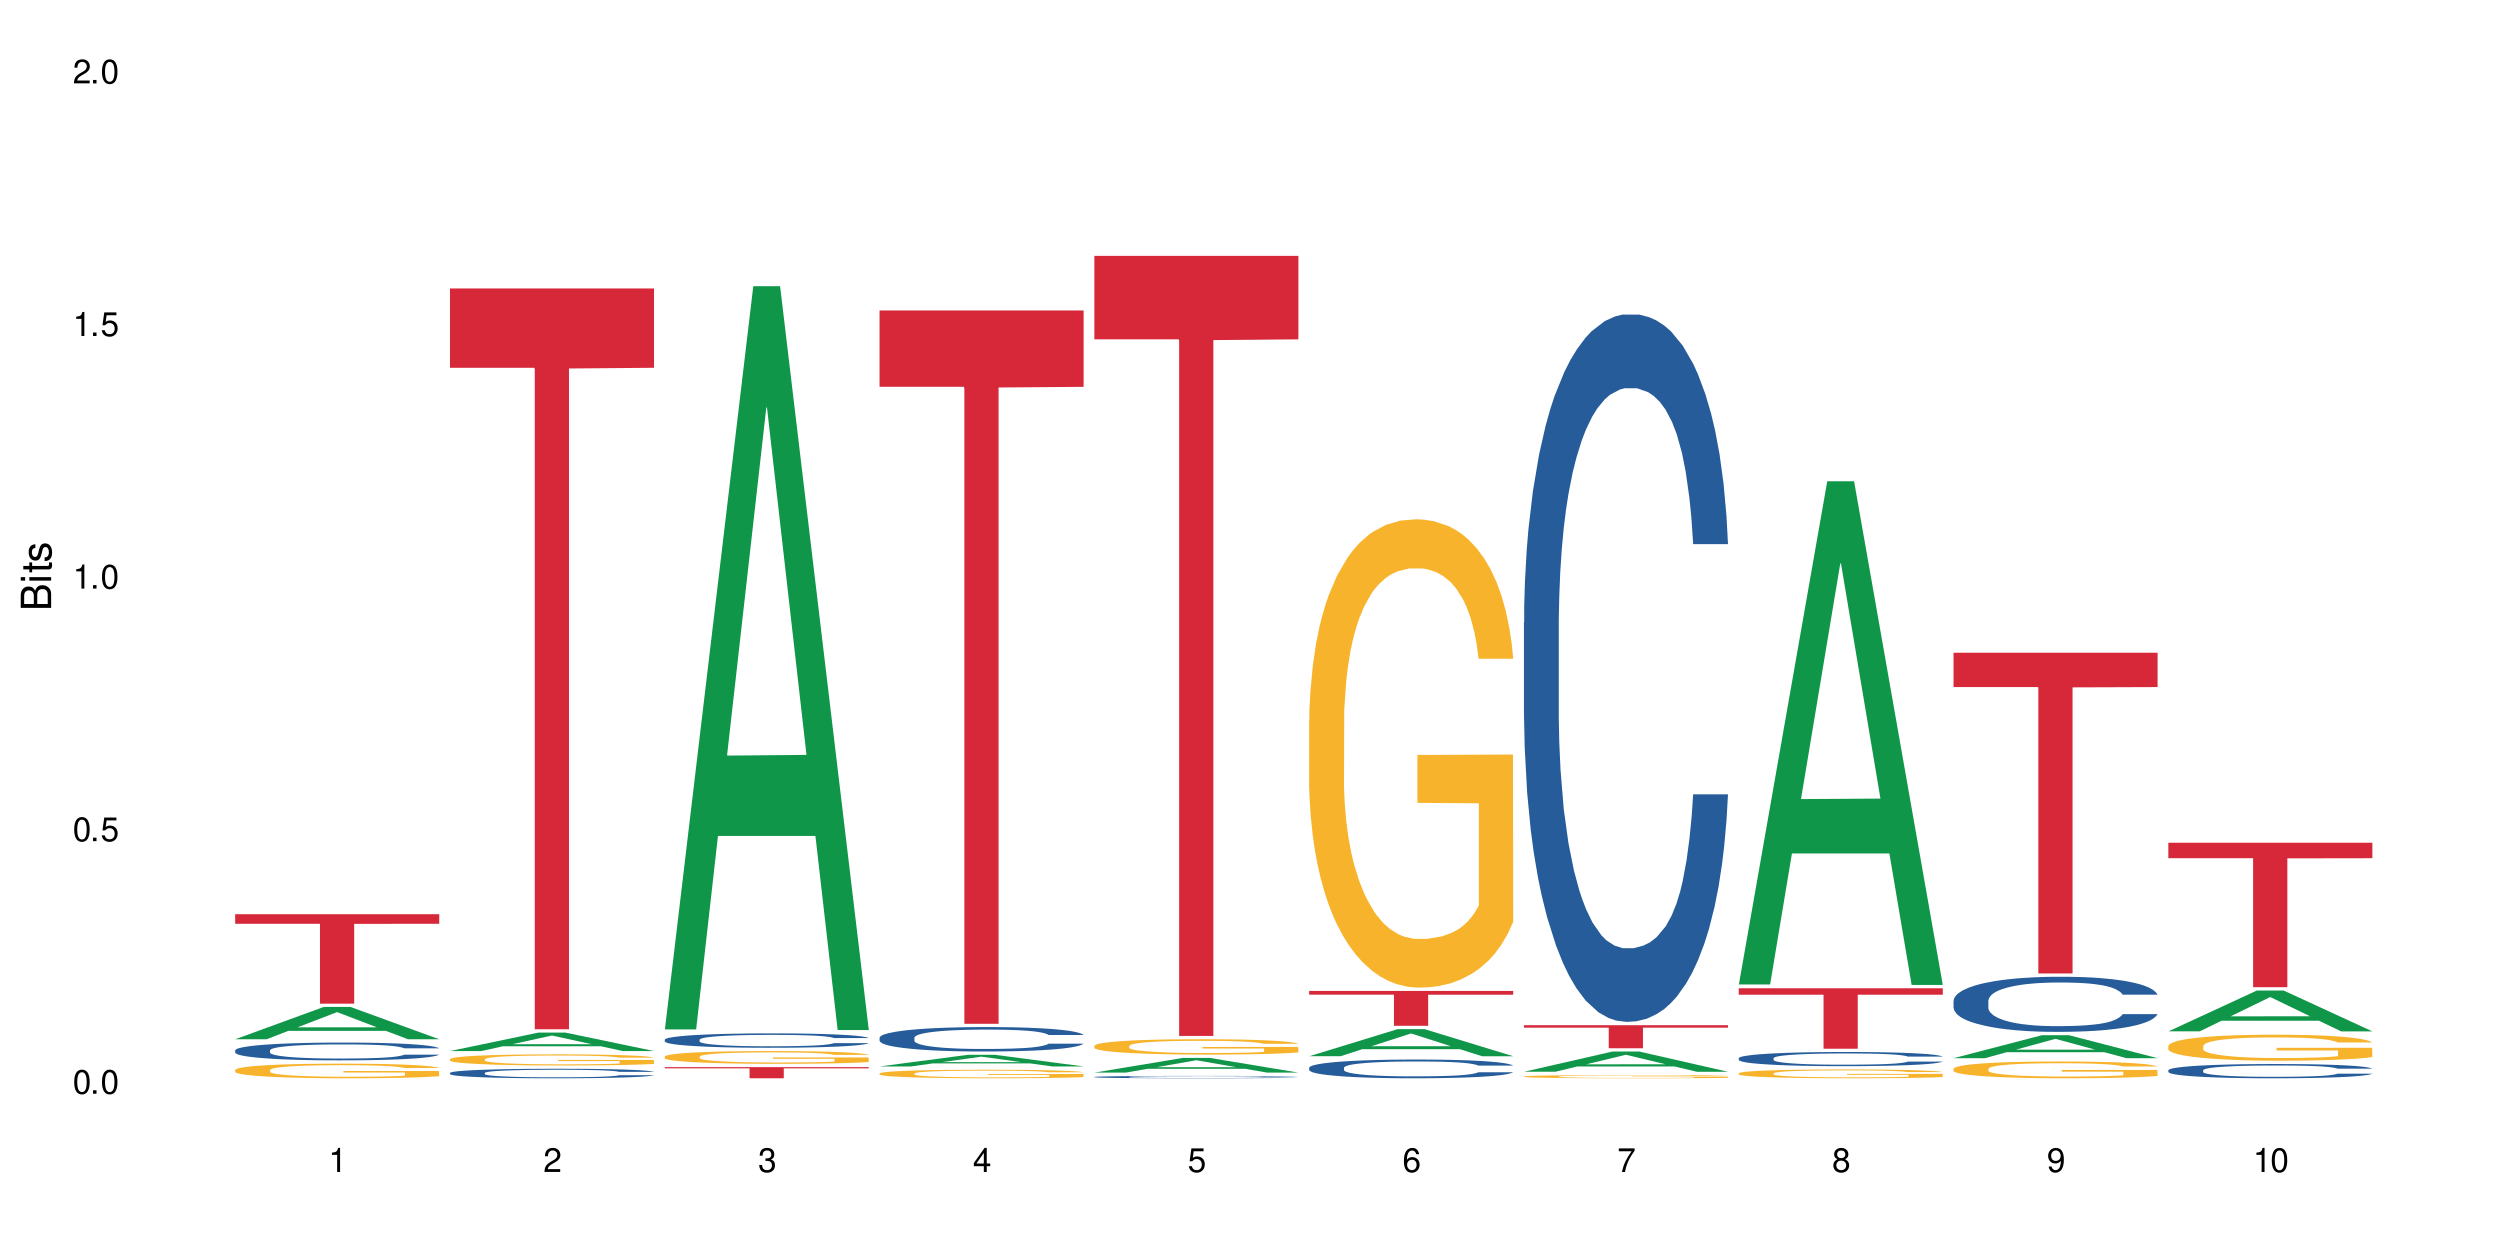 <?xml version="1.0" encoding="UTF-8"?>
<svg xmlns="http://www.w3.org/2000/svg" xmlns:xlink="http://www.w3.org/1999/xlink" width="720" height="360" viewBox="0 0 720 360">
<defs>
<g>
<g id="glyph-0-0">
</g>
<g id="glyph-0-1">
<path d="M 2.641 -6.938 C 2 -6.938 1.422 -6.656 1.078 -6.172 C 0.641 -5.562 0.406 -4.641 0.406 -3.359 C 0.406 -1.016 1.188 0.219 2.641 0.219 C 4.078 0.219 4.859 -1.016 4.859 -3.297 C 4.859 -4.641 4.656 -5.547 4.203 -6.172 C 3.844 -6.656 3.281 -6.938 2.641 -6.938 Z M 2.641 -6.188 C 3.547 -6.188 4 -5.25 4 -3.375 C 4 -1.406 3.562 -0.484 2.625 -0.484 C 1.734 -0.484 1.281 -1.438 1.281 -3.344 C 1.281 -5.25 1.734 -6.188 2.641 -6.188 Z M 2.641 -6.188 "/>
</g>
<g id="glyph-0-2">
<path d="M 1.828 -1 L 0.828 -1 L 0.828 0 L 1.828 0 Z M 1.828 -1 "/>
</g>
<g id="glyph-0-3">
<path d="M 4.562 -6.797 L 1.062 -6.797 L 0.547 -3.094 L 1.328 -3.094 C 1.719 -3.562 2.047 -3.734 2.578 -3.734 C 3.484 -3.734 4.062 -3.109 4.062 -2.094 C 4.062 -1.125 3.484 -0.531 2.578 -0.531 C 1.828 -0.531 1.375 -0.906 1.188 -1.672 L 0.328 -1.672 C 0.453 -1.109 0.547 -0.844 0.75 -0.594 C 1.125 -0.078 1.828 0.219 2.594 0.219 C 3.969 0.219 4.922 -0.781 4.922 -2.219 C 4.922 -3.562 4.031 -4.484 2.719 -4.484 C 2.25 -4.484 1.859 -4.359 1.469 -4.062 L 1.734 -5.969 L 4.562 -5.969 Z M 4.562 -6.797 "/>
</g>
<g id="glyph-0-4">
<path d="M 2.484 -4.938 L 2.484 0 L 3.328 0 L 3.328 -6.938 L 2.766 -6.938 C 2.469 -5.875 2.281 -5.734 0.984 -5.562 L 0.984 -4.938 Z M 2.484 -4.938 "/>
</g>
<g id="glyph-0-5">
<path d="M 4.859 -0.828 L 1.281 -0.828 C 1.359 -1.406 1.672 -1.781 2.5 -2.281 L 3.469 -2.828 C 4.406 -3.344 4.906 -4.062 4.906 -4.906 C 4.906 -5.484 4.672 -6.031 4.266 -6.406 C 3.859 -6.766 3.375 -6.938 2.719 -6.938 C 1.859 -6.938 1.219 -6.625 0.844 -6.031 C 0.609 -5.672 0.5 -5.234 0.484 -4.531 L 1.328 -4.531 C 1.359 -5.016 1.406 -5.281 1.531 -5.516 C 1.75 -5.938 2.188 -6.203 2.703 -6.203 C 3.469 -6.203 4.031 -5.641 4.031 -4.891 C 4.031 -4.344 3.719 -3.859 3.125 -3.516 L 2.234 -3 C 0.812 -2.172 0.406 -1.531 0.328 -0.016 L 4.859 -0.016 Z M 4.859 -0.828 "/>
</g>
<g id="glyph-0-6">
<path d="M 2.125 -3.188 L 2.578 -3.188 C 3.5 -3.188 3.984 -2.766 3.984 -1.922 C 3.984 -1.062 3.469 -0.531 2.594 -0.531 C 1.656 -0.531 1.203 -1 1.156 -2.016 L 0.312 -2.016 C 0.344 -1.453 0.438 -1.094 0.609 -0.781 C 0.953 -0.109 1.625 0.219 2.547 0.219 C 3.953 0.219 4.859 -0.625 4.859 -1.938 C 4.859 -2.828 4.516 -3.297 3.703 -3.594 C 4.344 -3.844 4.656 -4.328 4.656 -5.031 C 4.656 -6.219 3.875 -6.938 2.578 -6.938 C 1.203 -6.938 0.484 -6.172 0.453 -4.703 L 1.297 -4.703 C 1.312 -5.125 1.344 -5.359 1.453 -5.578 C 1.641 -5.969 2.062 -6.203 2.594 -6.203 C 3.344 -6.203 3.797 -5.75 3.797 -5 C 3.797 -4.516 3.609 -4.219 3.25 -4.047 C 3.016 -3.953 2.703 -3.922 2.125 -3.906 Z M 2.125 -3.188 "/>
</g>
<g id="glyph-0-7">
<path d="M 3.141 -1.672 L 3.141 0 L 3.984 0 L 3.984 -1.672 L 4.984 -1.672 L 4.984 -2.438 L 3.984 -2.438 L 3.984 -6.938 L 3.359 -6.938 L 0.266 -2.578 L 0.266 -1.672 Z M 3.141 -2.438 L 1 -2.438 L 3.141 -5.5 Z M 3.141 -2.438 "/>
</g>
<g id="glyph-0-8">
<path d="M 4.781 -5.125 C 4.609 -6.266 3.891 -6.938 2.844 -6.938 C 2.094 -6.938 1.422 -6.578 1.031 -5.953 C 0.594 -5.266 0.406 -4.422 0.406 -3.172 C 0.406 -2 0.578 -1.25 0.984 -0.641 C 1.359 -0.078 1.953 0.219 2.703 0.219 C 3.984 0.219 4.922 -0.75 4.922 -2.094 C 4.922 -3.375 4.062 -4.281 2.844 -4.281 C 2.172 -4.281 1.641 -4.031 1.281 -3.516 C 1.281 -5.234 1.828 -6.188 2.797 -6.188 C 3.391 -6.188 3.797 -5.797 3.938 -5.125 Z M 2.734 -3.531 C 3.547 -3.531 4.062 -2.953 4.062 -2.031 C 4.062 -1.156 3.484 -0.531 2.703 -0.531 C 1.922 -0.531 1.328 -1.188 1.328 -2.078 C 1.328 -2.938 1.906 -3.531 2.734 -3.531 Z M 2.734 -3.531 "/>
</g>
<g id="glyph-0-9">
<path d="M 4.984 -6.797 L 0.438 -6.797 L 0.438 -5.969 L 4.109 -5.969 C 2.5 -3.656 1.828 -2.234 1.328 0 L 2.219 0 C 2.594 -2.172 3.453 -4.047 4.984 -6.094 Z M 4.984 -6.797 "/>
</g>
<g id="glyph-0-10">
<path d="M 3.75 -3.656 C 4.469 -4.094 4.688 -4.438 4.688 -5.078 C 4.688 -6.172 3.844 -6.938 2.641 -6.938 C 1.438 -6.938 0.594 -6.172 0.594 -5.094 C 0.594 -4.438 0.812 -4.094 1.516 -3.656 C 0.734 -3.266 0.359 -2.703 0.359 -1.922 C 0.359 -0.656 1.281 0.219 2.641 0.219 C 3.984 0.219 4.922 -0.656 4.922 -1.922 C 4.922 -2.703 4.531 -3.266 3.75 -3.656 Z M 2.641 -6.188 C 3.359 -6.188 3.812 -5.75 3.812 -5.062 C 3.812 -4.406 3.344 -3.984 2.641 -3.984 C 1.922 -3.984 1.453 -4.406 1.453 -5.078 C 1.453 -5.75 1.922 -6.188 2.641 -6.188 Z M 2.641 -3.266 C 3.484 -3.266 4.062 -2.719 4.062 -1.906 C 4.062 -1.078 3.484 -0.531 2.625 -0.531 C 1.797 -0.531 1.219 -1.094 1.219 -1.906 C 1.219 -2.719 1.781 -3.266 2.641 -3.266 Z M 2.641 -3.266 "/>
</g>
<g id="glyph-0-11">
<path d="M 0.516 -1.578 C 0.672 -0.453 1.406 0.219 2.438 0.219 C 3.188 0.219 3.859 -0.141 4.266 -0.766 C 4.688 -1.453 4.891 -2.297 4.891 -3.547 C 4.891 -4.719 4.703 -5.453 4.312 -6.078 C 3.938 -6.641 3.344 -6.938 2.594 -6.938 C 1.297 -6.938 0.359 -5.969 0.359 -4.625 C 0.359 -3.344 1.234 -2.453 2.453 -2.453 C 3.094 -2.453 3.578 -2.672 4.016 -3.203 C 4 -1.484 3.469 -0.531 2.5 -0.531 C 1.906 -0.531 1.484 -0.906 1.359 -1.578 Z M 2.578 -6.203 C 3.375 -6.203 3.969 -5.531 3.969 -4.641 C 3.969 -3.797 3.391 -3.188 2.547 -3.188 C 1.734 -3.188 1.234 -3.766 1.234 -4.688 C 1.234 -5.562 1.797 -6.203 2.578 -6.203 Z M 2.578 -6.203 "/>
</g>
<g id="glyph-1-0">
</g>
<g id="glyph-1-1">
<path d="M 0 -0.953 L 0 -4.891 C 0 -5.719 -0.234 -6.344 -0.734 -6.797 C -1.188 -7.234 -1.812 -7.469 -2.5 -7.469 C -3.547 -7.469 -4.188 -7 -4.625 -5.875 C -4.984 -6.688 -5.625 -7.094 -6.531 -7.094 C -7.172 -7.094 -7.734 -6.859 -8.141 -6.391 C -8.562 -5.922 -8.75 -5.344 -8.75 -4.5 L -8.75 -0.953 Z M -4.984 -2.062 L -7.766 -2.062 L -7.766 -4.219 C -7.766 -4.844 -7.688 -5.203 -7.453 -5.5 C -7.219 -5.812 -6.859 -5.969 -6.375 -5.969 C -5.891 -5.969 -5.531 -5.812 -5.297 -5.5 C -5.062 -5.203 -4.984 -4.844 -4.984 -4.219 Z M -0.984 -2.062 L -4 -2.062 L -4 -4.781 C -4 -5.766 -3.438 -6.359 -2.484 -6.359 C -1.547 -6.359 -0.984 -5.766 -0.984 -4.781 Z M -0.984 -2.062 "/>
</g>
<g id="glyph-1-2">
<path d="M -6.281 -1.797 L -6.281 -0.797 L 0 -0.797 L 0 -1.797 Z M -8.75 -1.797 L -8.75 -0.797 L -7.484 -0.797 L -7.484 -1.797 Z M -8.75 -1.797 "/>
</g>
<g id="glyph-1-3">
<path d="M -6.281 -3.047 L -6.281 -2.016 L -8.016 -2.016 L -8.016 -1.016 L -6.281 -1.016 L -6.281 -0.172 L -5.469 -0.172 L -5.469 -1.016 L -0.719 -1.016 C -0.078 -1.016 0.281 -1.453 0.281 -2.234 C 0.281 -2.5 0.25 -2.719 0.188 -3.047 L -0.641 -3.047 C -0.609 -2.906 -0.594 -2.766 -0.594 -2.562 C -0.594 -2.141 -0.719 -2.016 -1.156 -2.016 L -5.469 -2.016 L -5.469 -3.047 Z M -6.281 -3.047 "/>
</g>
<g id="glyph-1-4">
<path d="M -4.531 -5.25 C -5.766 -5.25 -6.469 -4.422 -6.469 -2.969 C -6.469 -1.516 -5.719 -0.562 -4.547 -0.562 C -3.562 -0.562 -3.094 -1.062 -2.734 -2.562 L -2.516 -3.484 C -2.344 -4.188 -2.094 -4.469 -1.641 -4.469 C -1.047 -4.469 -0.641 -3.875 -0.641 -3 C -0.641 -2.453 -0.797 -2 -1.062 -1.75 C -1.25 -1.594 -1.422 -1.531 -1.875 -1.469 L -1.875 -0.406 C -0.422 -0.453 0.281 -1.266 0.281 -2.922 C 0.281 -4.5 -0.5 -5.516 -1.719 -5.516 C -2.656 -5.516 -3.172 -4.984 -3.469 -3.734 L -3.703 -2.766 C -3.891 -1.953 -4.156 -1.609 -4.594 -1.609 C -5.188 -1.609 -5.547 -2.125 -5.547 -2.938 C -5.547 -3.75 -5.203 -4.172 -4.531 -4.203 Z M -4.531 -5.25 "/>
</g>
</g>
</defs>
<rect x="-72" y="-36" width="864" height="432" fill="rgb(100%, 100%, 100%)" fill-opacity="1"/>
<path fill-rule="nonzero" fill="rgb(6.275%, 58.824%, 28.235%)" fill-opacity="1" d="M 67.73 299.305 L 67.793 299.293 L 93.223 290.004 L 100.945 290.004 L 126.5 299.312 L 117.52 299.312 L 111.117 296.883 L 83.051 296.883 L 76.773 299.305 L 67.73 299.305 L 85.75 295.879 L 108.543 295.867 L 97.176 291.523 L 97.051 291.516 L 96.926 291.543 L 85.688 295.867 L 85.75 295.879 Z M 67.73 299.305 "/>
<path fill-rule="nonzero" fill="rgb(14.51%, 36.078%, 60%)" fill-opacity="1" d="M 67.73 302.492 L 67.801 302.488 L 67.801 302.375 L 68.02 302.195 L 68.52 301.973 L 69.02 301.816 L 70.312 301.543 L 72.102 301.273 L 73.965 301.07 L 75.328 300.945 L 76.547 300.852 L 79.34 300.68 L 81.133 300.59 L 83.066 300.512 L 85.434 300.434 L 87.152 300.387 L 91.023 300.309 L 93.891 300.277 L 96.113 300.262 L 100.914 300.262 L 103.781 300.281 L 105.859 300.305 L 108.152 300.344 L 110.086 300.387 L 113.457 300.488 L 116.465 300.617 L 117.828 300.695 L 119.977 300.84 L 121.625 300.98 L 122.773 301.102 L 124.062 301.273 L 125.207 301.484 L 126.07 301.723 L 126.5 301.926 L 116.465 301.926 L 115.965 301.738 L 115.391 301.594 L 114.316 301.402 L 113.238 301.266 L 111.734 301.129 L 110.375 301.039 L 108.512 300.953 L 106.863 300.895 L 105.141 300.852 L 103.492 300.824 L 100.34 300.797 L 96.684 300.797 L 95.324 300.805 L 92.527 300.844 L 91.023 300.875 L 88.871 300.941 L 87.367 301.004 L 85.578 301.098 L 84.359 301.176 L 82.852 301.297 L 81.777 301.406 L 80.559 301.559 L 79.844 301.676 L 79.199 301.809 L 78.625 301.965 L 78.195 302.125 L 77.906 302.301 L 77.766 302.469 L 77.766 303.195 L 77.906 303.363 L 78.266 303.559 L 79.199 303.844 L 80.559 304.094 L 82.137 304.289 L 83.641 304.43 L 84.5 304.496 L 85.648 304.57 L 87.441 304.664 L 90.02 304.758 L 91.523 304.797 L 93.816 304.832 L 96.184 304.852 L 99.336 304.852 L 102.133 304.832 L 103.996 304.809 L 105.93 304.773 L 108.582 304.691 L 110.23 304.617 L 111.664 304.527 L 112.738 304.441 L 113.457 304.363 L 114.531 304.219 L 115.391 304.062 L 116.035 303.898 L 116.465 303.738 L 126.5 303.738 L 126.07 303.926 L 125.422 304.109 L 124.777 304.242 L 123.777 304.406 L 122.629 304.551 L 120.98 304.715 L 119.617 304.824 L 117.828 304.941 L 116.18 305.031 L 114.387 305.109 L 111.734 305.203 L 110.016 305.25 L 108.152 305.293 L 105.93 305.328 L 103.137 305.363 L 100.125 305.383 L 97.328 305.387 L 94.32 305.375 L 92.098 305.359 L 89.16 305.316 L 85.504 305.23 L 82.852 305.141 L 80.773 305.055 L 78.984 304.961 L 76.977 304.832 L 74.395 304.629 L 72.82 304.469 L 71.746 304.336 L 70.527 304.156 L 69.664 303.992 L 68.664 303.727 L 67.945 303.395 L 67.73 303.137 Z M 67.73 302.492 "/>
<path fill-rule="nonzero" fill="rgb(96.863%, 70.196%, 16.863%)" fill-opacity="1" d="M 67.73 308.141 L 67.801 308.137 L 67.801 308.059 L 68.09 307.887 L 68.805 307.648 L 69.738 307.453 L 70.742 307.297 L 71.387 307.219 L 72.461 307.102 L 73.395 307.016 L 75.758 306.844 L 78.77 306.684 L 80.418 306.613 L 82.281 306.547 L 84.93 306.477 L 86.148 306.449 L 89.875 306.387 L 94.105 306.348 L 98.762 306.336 L 100.914 306.34 L 103.852 306.355 L 107.863 306.398 L 110.16 306.438 L 111.949 306.477 L 113.812 306.527 L 116.105 306.602 L 118.258 306.695 L 119.977 306.785 L 121.695 306.902 L 123.129 307.023 L 124.348 307.16 L 125.422 307.32 L 126.07 307.457 L 126.5 307.59 L 116.535 307.59 L 115.965 307.457 L 115.32 307.352 L 114.242 307.227 L 113.168 307.133 L 112.094 307.059 L 110.086 306.961 L 108.367 306.898 L 106.215 306.844 L 104.137 306.809 L 101.773 306.785 L 100.34 306.777 L 96.543 306.777 L 93.102 306.805 L 91.094 306.836 L 89.66 306.867 L 87.656 306.926 L 86.438 306.973 L 85.719 307.004 L 83.57 307.121 L 82.137 307.23 L 81.348 307.301 L 80.344 307.418 L 79.629 307.52 L 78.84 307.676 L 78.41 307.789 L 77.836 308.051 L 77.766 308.742 L 77.98 308.891 L 78.41 309.047 L 78.984 309.184 L 79.844 309.332 L 80.703 309.441 L 82.207 309.594 L 83.496 309.691 L 84.5 309.758 L 86.438 309.859 L 87.227 309.895 L 89.09 309.965 L 91.023 310.02 L 93.387 310.066 L 95.18 310.086 L 98.047 310.105 L 101.703 310.105 L 106 310.082 L 108.727 310.055 L 110.59 310.023 L 111.809 309.996 L 113.312 309.953 L 114.387 309.914 L 115.391 309.871 L 116.609 309.809 L 116.609 308.891 L 98.906 308.887 L 98.906 308.453 L 126.426 308.449 L 126.5 309.953 L 124.992 310.059 L 123.129 310.156 L 121.34 310.234 L 119.477 310.301 L 116.824 310.371 L 114.672 310.418 L 111.375 310.473 L 108.367 310.508 L 105.215 310.531 L 102.418 310.543 L 99.121 310.547 L 96.184 310.539 L 93.031 310.516 L 90.52 310.484 L 88.227 310.445 L 85.934 310.395 L 83.066 310.316 L 81.203 310.25 L 79.27 310.168 L 77.336 310.074 L 75.613 309.969 L 74.469 309.887 L 73.32 309.797 L 72.102 309.68 L 70.957 309.551 L 70.098 309.43 L 69.309 309.297 L 68.734 309.168 L 68.16 308.996 L 67.875 308.859 L 67.73 308.738 Z M 67.73 308.141 "/>
<path fill-rule="nonzero" fill="rgb(83.922%, 15.686%, 22.353%)" fill-opacity="1" d="M 67.73 263.293 L 126.5 263.293 L 126.5 266.051 L 102.008 266.074 L 102.008 289.051 L 92.152 289.051 L 92.152 266.098 L 92.008 266.051 L 67.73 266.051 Z M 67.73 263.293 "/>
<path fill-rule="nonzero" fill="rgb(6.275%, 58.824%, 28.235%)" fill-opacity="1" d="M 129.594 302.699 L 129.656 302.695 L 155.082 297.383 L 162.805 297.383 L 188.359 302.703 L 179.383 302.703 L 172.977 301.316 L 144.91 301.316 L 138.633 302.699 L 129.594 302.699 L 147.613 300.738 L 170.402 300.734 L 159.039 298.25 L 158.914 298.246 L 158.789 298.262 L 147.547 300.734 L 147.613 300.738 Z M 129.594 302.699 "/>
<path fill-rule="nonzero" fill="rgb(14.51%, 36.078%, 60%)" fill-opacity="1" d="M 129.594 308.996 L 129.664 308.996 L 129.664 308.934 L 129.879 308.84 L 130.379 308.719 L 130.883 308.637 L 132.172 308.488 L 133.965 308.348 L 135.828 308.238 L 137.188 308.172 L 138.406 308.121 L 141.203 308.027 L 142.992 307.98 L 144.93 307.938 L 147.293 307.895 L 149.016 307.871 L 152.883 307.832 L 155.75 307.812 L 157.973 307.805 L 162.773 307.805 L 165.641 307.816 L 167.719 307.828 L 170.012 307.848 L 171.949 307.871 L 175.316 307.926 L 178.324 307.996 L 179.688 308.035 L 181.836 308.113 L 183.484 308.188 L 184.633 308.254 L 185.922 308.348 L 187.07 308.461 L 187.93 308.586 L 188.359 308.695 L 178.324 308.695 L 177.824 308.594 L 177.25 308.516 L 176.176 308.414 L 175.102 308.344 L 173.598 308.27 L 172.234 308.223 L 170.371 308.176 L 168.723 308.145 L 167.004 308.121 L 165.355 308.105 L 162.199 308.09 L 158.547 308.09 L 157.184 308.098 L 154.391 308.117 L 152.883 308.133 L 150.734 308.168 L 149.23 308.203 L 147.438 308.25 L 146.219 308.293 L 144.715 308.359 L 143.641 308.418 L 142.422 308.5 L 141.703 308.562 L 141.059 308.633 L 140.484 308.715 L 140.055 308.801 L 139.77 308.895 L 139.625 308.984 L 139.625 309.375 L 139.77 309.465 L 140.129 309.57 L 141.059 309.723 L 142.422 309.855 L 143.996 309.961 L 145.504 310.035 L 146.363 310.07 L 147.508 310.109 L 149.301 310.16 L 151.879 310.211 L 153.387 310.23 L 155.68 310.25 L 158.043 310.258 L 161.199 310.258 L 163.992 310.25 L 165.855 310.238 L 167.789 310.219 L 170.441 310.176 L 172.09 310.133 L 173.523 310.086 L 174.598 310.039 L 175.316 310 L 176.391 309.922 L 177.25 309.836 L 177.895 309.75 L 178.324 309.664 L 188.359 309.664 L 187.93 309.766 L 187.285 309.863 L 186.641 309.934 L 185.637 310.023 L 184.488 310.098 L 182.84 310.188 L 181.48 310.246 L 179.688 310.309 L 178.039 310.355 L 176.246 310.398 L 173.598 310.449 L 171.875 310.473 L 170.012 310.496 L 167.789 310.516 L 164.996 310.531 L 161.984 310.543 L 159.191 310.547 L 156.18 310.539 L 153.957 310.531 L 151.02 310.508 L 147.367 310.461 L 144.715 310.414 L 142.637 310.367 L 140.844 310.316 L 138.836 310.25 L 136.258 310.141 L 134.68 310.055 L 133.605 309.984 L 132.387 309.887 L 131.527 309.801 L 130.523 309.66 L 129.809 309.48 L 129.594 309.344 Z M 129.594 308.996 "/>
<path fill-rule="nonzero" fill="rgb(96.863%, 70.196%, 16.863%)" fill-opacity="1" d="M 129.594 305.027 L 129.664 305.023 L 129.664 304.965 L 129.949 304.832 L 130.668 304.652 L 131.598 304.504 L 132.602 304.387 L 133.246 304.324 L 134.32 304.238 L 135.254 304.172 L 137.617 304.039 L 140.629 303.918 L 142.277 303.867 L 144.141 303.816 L 146.793 303.762 L 148.012 303.738 L 151.738 303.691 L 155.965 303.664 L 160.625 303.656 L 162.773 303.656 L 165.711 303.668 L 169.727 303.703 L 172.02 303.73 L 173.812 303.762 L 175.676 303.797 L 177.969 303.855 L 180.117 303.926 L 181.836 303.996 L 183.559 304.086 L 184.992 304.18 L 186.211 304.281 L 187.285 304.402 L 187.93 304.504 L 188.359 304.609 L 178.398 304.609 L 177.824 304.504 L 177.18 304.426 L 176.105 304.332 L 175.031 304.262 L 173.953 304.203 L 171.949 304.129 L 170.227 304.082 L 168.078 304.039 L 166 304.016 L 163.633 303.996 L 162.199 303.992 L 158.402 303.992 L 154.961 304.012 L 152.957 304.035 L 151.523 304.059 L 149.516 304.102 L 148.297 304.137 L 147.582 304.16 L 145.43 304.25 L 143.996 304.332 L 143.207 304.387 L 142.207 304.477 L 141.488 304.555 L 140.699 304.672 L 140.27 304.758 L 139.695 304.957 L 139.625 305.484 L 139.84 305.594 L 140.27 305.715 L 140.844 305.82 L 141.703 305.93 L 142.562 306.016 L 144.07 306.129 L 145.359 306.207 L 146.363 306.258 L 148.297 306.336 L 149.086 306.359 L 150.949 306.414 L 152.883 306.453 L 155.25 306.488 L 157.039 306.508 L 159.906 306.523 L 163.562 306.523 L 167.863 306.504 L 170.586 306.48 L 172.449 306.457 L 173.668 306.438 L 175.172 306.406 L 176.246 306.375 L 177.25 306.344 L 178.469 306.293 L 178.469 305.594 L 160.766 305.594 L 160.766 305.266 L 188.289 305.262 L 188.359 306.406 L 186.855 306.484 L 184.992 306.559 L 183.199 306.617 L 181.336 306.668 L 178.684 306.723 L 176.535 306.758 L 173.238 306.801 L 170.227 306.824 L 167.074 306.844 L 164.277 306.852 L 160.984 306.855 L 158.043 306.848 L 154.891 306.832 L 152.383 306.809 L 150.09 306.777 L 147.797 306.742 L 144.93 306.68 L 143.066 306.629 L 141.129 306.57 L 139.195 306.496 L 137.477 306.418 L 136.328 306.355 L 135.184 306.285 L 133.965 306.199 L 132.816 306.098 L 131.957 306.008 L 131.168 305.906 L 130.594 305.809 L 130.023 305.676 L 129.734 305.57 L 129.594 305.48 Z M 129.594 305.027 "/>
<path fill-rule="nonzero" fill="rgb(83.922%, 15.686%, 22.353%)" fill-opacity="1" d="M 129.594 83.086 L 188.359 83.086 L 188.359 105.922 L 163.867 106.125 L 163.867 296.43 L 154.012 296.43 L 154.012 106.324 L 153.871 105.922 L 129.594 105.922 Z M 129.594 83.086 "/>
<path fill-rule="nonzero" fill="rgb(6.275%, 58.824%, 28.235%)" fill-opacity="1" d="M 191.453 296.465 L 191.516 296.266 L 216.945 82.426 L 224.668 82.426 L 250.219 296.668 L 241.242 296.668 L 234.84 240.742 L 206.773 240.742 L 200.492 296.465 L 191.453 296.465 L 209.473 217.609 L 232.266 217.41 L 220.898 117.43 L 220.773 117.227 L 220.648 117.832 L 209.41 217.41 L 209.473 217.609 Z M 191.453 296.465 "/>
<path fill-rule="nonzero" fill="rgb(14.51%, 36.078%, 60%)" fill-opacity="1" d="M 191.453 299.418 L 191.523 299.414 L 191.523 299.324 L 191.738 299.18 L 192.242 299 L 192.742 298.875 L 194.031 298.652 L 195.824 298.438 L 197.688 298.27 L 199.051 298.172 L 200.27 298.094 L 203.062 297.957 L 204.855 297.883 L 206.789 297.82 L 209.156 297.754 L 210.875 297.719 L 214.746 297.656 L 217.613 297.629 L 219.832 297.617 L 224.637 297.617 L 227.5 297.633 L 229.582 297.652 L 231.875 297.684 L 233.809 297.719 L 237.176 297.801 L 240.188 297.906 L 241.547 297.969 L 243.699 298.086 L 245.348 298.199 L 246.492 298.297 L 247.785 298.438 L 248.93 298.605 L 249.789 298.797 L 250.219 298.961 L 240.188 298.961 L 239.684 298.809 L 239.113 298.691 L 238.035 298.539 L 236.961 298.43 L 235.457 298.32 L 234.094 298.246 L 232.23 298.176 L 230.582 298.129 L 228.863 298.094 L 227.215 298.074 L 224.062 298.051 L 220.406 298.051 L 219.043 298.059 L 216.25 298.086 L 214.746 298.113 L 212.594 298.168 L 211.09 298.215 L 209.297 298.293 L 208.078 298.355 L 206.574 298.453 L 205.5 298.543 L 204.281 298.668 L 203.566 298.762 L 202.918 298.867 L 202.348 298.992 L 201.918 299.125 L 201.629 299.266 L 201.484 299.398 L 201.484 299.984 L 201.629 300.121 L 201.988 300.281 L 202.918 300.512 L 204.281 300.711 L 205.859 300.871 L 207.363 300.984 L 208.223 301.039 L 209.371 301.098 L 211.16 301.172 L 213.742 301.25 L 215.246 301.281 L 217.539 301.309 L 219.906 301.324 L 223.059 301.324 L 225.852 301.309 L 227.715 301.289 L 229.652 301.262 L 232.305 301.195 L 233.953 301.137 L 235.387 301.062 L 236.461 300.992 L 237.176 300.934 L 238.254 300.812 L 239.113 300.688 L 239.758 300.555 L 240.188 300.426 L 250.219 300.426 L 249.789 300.578 L 249.145 300.723 L 248.5 300.832 L 247.496 300.965 L 246.352 301.082 L 244.703 301.215 L 243.34 301.301 L 241.547 301.398 L 239.898 301.469 L 238.109 301.531 L 235.457 301.609 L 233.738 301.645 L 231.875 301.68 L 229.652 301.711 L 226.855 301.738 L 223.848 301.754 L 221.051 301.758 L 218.043 301.75 L 215.82 301.734 L 212.883 301.699 L 209.227 301.633 L 206.574 301.559 L 204.496 301.488 L 202.703 301.41 L 200.699 301.309 L 198.117 301.145 L 196.543 301.016 L 195.465 300.91 L 194.246 300.762 L 193.387 300.629 L 192.383 300.418 L 191.668 300.148 L 191.453 299.941 Z M 191.453 299.418 "/>
<path fill-rule="nonzero" fill="rgb(96.863%, 70.196%, 16.863%)" fill-opacity="1" d="M 191.453 304.281 L 191.523 304.277 L 191.523 304.211 L 191.812 304.059 L 192.527 303.852 L 193.461 303.68 L 194.461 303.547 L 195.109 303.477 L 196.184 303.375 L 197.113 303.301 L 199.48 303.148 L 202.488 303.008 L 204.137 302.949 L 206 302.891 L 208.652 302.828 L 209.871 302.805 L 213.598 302.75 L 217.828 302.719 L 222.484 302.707 L 224.637 302.711 L 227.574 302.723 L 231.586 302.762 L 233.879 302.793 L 235.672 302.828 L 237.535 302.871 L 239.828 302.938 L 241.98 303.02 L 243.699 303.102 L 245.418 303.199 L 246.852 303.309 L 248.07 303.426 L 249.145 303.566 L 249.789 303.684 L 250.219 303.801 L 240.258 303.801 L 239.684 303.684 L 239.039 303.594 L 237.965 303.484 L 236.891 303.402 L 235.816 303.34 L 233.809 303.25 L 232.09 303.195 L 229.938 303.148 L 227.859 303.121 L 225.496 303.102 L 224.062 303.094 L 220.262 303.094 L 216.824 303.117 L 214.816 303.145 L 213.383 303.172 L 211.375 303.223 L 210.156 303.262 L 209.441 303.289 L 207.293 303.391 L 205.859 303.484 L 205.07 303.551 L 204.066 303.648 L 203.348 303.742 L 202.562 303.875 L 202.133 303.977 L 201.559 304.203 L 201.484 304.809 L 201.703 304.934 L 202.133 305.074 L 202.703 305.195 L 203.566 305.32 L 204.426 305.418 L 205.93 305.551 L 207.219 305.637 L 208.223 305.695 L 210.156 305.785 L 210.945 305.816 L 212.809 305.875 L 214.746 305.922 L 217.109 305.961 L 218.902 305.984 L 221.77 306 L 225.422 306 L 229.723 305.98 L 232.445 305.953 L 234.309 305.926 L 235.527 305.902 L 237.035 305.863 L 238.109 305.832 L 239.113 305.793 L 240.332 305.738 L 240.332 304.934 L 222.629 304.934 L 222.629 304.555 L 250.148 304.555 L 250.219 305.863 L 248.715 305.957 L 246.852 306.043 L 245.059 306.109 L 243.195 306.168 L 240.547 306.23 L 238.395 306.27 L 235.098 306.316 L 232.09 306.348 L 228.934 306.367 L 226.141 306.379 L 222.844 306.383 L 219.906 306.375 L 216.75 306.355 L 214.242 306.328 L 211.949 306.293 L 209.656 306.25 L 206.789 306.18 L 204.926 306.125 L 202.992 306.055 L 201.055 305.969 L 199.336 305.879 L 198.191 305.809 L 197.043 305.727 L 195.824 305.625 L 194.68 305.512 L 193.816 305.41 L 193.031 305.293 L 192.457 305.18 L 191.883 305.031 L 191.598 304.91 L 191.453 304.805 Z M 191.453 304.281 "/>
<path fill-rule="nonzero" fill="rgb(83.922%, 15.686%, 22.353%)" fill-opacity="1" d="M 191.453 307.332 L 250.219 307.332 L 250.219 307.676 L 225.727 307.68 L 225.727 310.547 L 215.875 310.547 L 215.875 307.684 L 215.73 307.676 L 191.453 307.676 Z M 191.453 307.332 "/>
<path fill-rule="nonzero" fill="rgb(6.275%, 58.824%, 28.235%)" fill-opacity="1" d="M 253.312 307.133 L 253.375 307.129 L 278.805 303.781 L 286.527 303.781 L 312.082 307.137 L 303.102 307.137 L 296.699 306.262 L 268.633 306.262 L 262.355 307.133 L 253.312 307.133 L 271.332 305.898 L 294.125 305.895 L 282.762 304.332 L 282.633 304.328 L 282.508 304.336 L 271.27 305.895 L 271.332 305.898 Z M 253.312 307.133 "/>
<path fill-rule="nonzero" fill="rgb(14.51%, 36.078%, 60%)" fill-opacity="1" d="M 253.312 298.859 L 253.387 298.852 L 253.387 298.699 L 253.602 298.453 L 254.102 298.145 L 254.605 297.934 L 255.895 297.555 L 257.684 297.188 L 259.547 296.906 L 260.91 296.738 L 262.129 296.609 L 264.922 296.371 L 266.715 296.25 L 268.652 296.141 L 271.016 296.031 L 272.734 295.969 L 276.605 295.863 L 279.473 295.82 L 281.695 295.801 L 286.496 295.801 L 289.363 295.824 L 291.441 295.859 L 293.734 295.91 L 295.668 295.969 L 299.039 296.109 L 302.047 296.289 L 303.41 296.391 L 305.559 296.59 L 307.207 296.785 L 308.355 296.949 L 309.645 297.188 L 310.793 297.477 L 311.652 297.805 L 312.082 298.082 L 302.047 298.082 L 301.547 297.824 L 300.973 297.625 L 299.898 297.363 L 298.824 297.176 L 297.316 296.988 L 295.957 296.867 L 294.094 296.746 L 292.445 296.668 L 290.723 296.609 L 289.074 296.57 L 285.922 296.531 L 282.266 296.531 L 280.906 296.547 L 278.109 296.598 L 276.605 296.641 L 274.457 296.73 L 272.949 296.816 L 271.16 296.945 L 269.941 297.055 L 268.434 297.219 L 267.359 297.367 L 266.141 297.582 L 265.426 297.742 L 264.781 297.922 L 264.207 298.133 L 263.777 298.359 L 263.492 298.598 L 263.348 298.828 L 263.348 299.824 L 263.492 300.055 L 263.848 300.324 L 264.781 300.719 L 266.141 301.059 L 267.719 301.328 L 269.223 301.52 L 270.082 301.609 L 271.23 301.715 L 273.023 301.84 L 275.602 301.969 L 277.105 302.023 L 279.402 302.074 L 281.766 302.098 L 284.918 302.098 L 287.715 302.074 L 289.578 302.039 L 291.512 301.988 L 294.164 301.879 L 295.812 301.777 L 297.246 301.656 L 298.32 301.531 L 299.039 301.43 L 300.113 301.23 L 300.973 301.012 L 301.617 300.789 L 302.047 300.57 L 312.082 300.57 L 311.652 300.824 L 311.008 301.078 L 310.363 301.262 L 309.359 301.488 L 308.211 301.688 L 306.562 301.914 L 305.203 302.059 L 303.41 302.223 L 301.762 302.344 L 299.969 302.453 L 297.316 302.582 L 295.598 302.645 L 293.734 302.703 L 291.512 302.754 L 288.719 302.801 L 285.707 302.824 L 282.914 302.832 L 279.902 302.82 L 277.68 302.793 L 274.742 302.734 L 271.086 302.621 L 268.434 302.496 L 266.355 302.375 L 264.566 302.246 L 262.559 302.074 L 259.98 301.789 L 258.402 301.57 L 257.328 301.391 L 256.109 301.141 L 255.25 300.918 L 254.246 300.555 L 253.527 300.102 L 253.312 299.746 Z M 253.312 298.859 "/>
<path fill-rule="nonzero" fill="rgb(96.863%, 70.196%, 16.863%)" fill-opacity="1" d="M 253.312 309.141 L 253.387 309.137 L 253.387 309.094 L 253.672 308.992 L 254.387 308.852 L 255.32 308.738 L 256.324 308.648 L 256.969 308.602 L 258.043 308.535 L 258.977 308.484 L 261.34 308.383 L 264.352 308.289 L 266 308.25 L 267.863 308.211 L 270.516 308.168 L 271.73 308.152 L 275.461 308.117 L 279.688 308.094 L 284.348 308.09 L 286.496 308.09 L 289.434 308.098 L 293.449 308.125 L 295.742 308.145 L 297.531 308.168 L 299.395 308.199 L 301.691 308.242 L 303.84 308.297 L 305.559 308.352 L 307.281 308.418 L 308.715 308.488 L 309.93 308.566 L 311.008 308.664 L 311.652 308.742 L 312.082 308.82 L 302.121 308.82 L 301.547 308.742 L 300.902 308.68 L 299.824 308.605 L 298.75 308.551 L 297.676 308.512 L 295.668 308.453 L 293.949 308.414 L 291.801 308.383 L 289.723 308.363 L 287.355 308.352 L 285.922 308.348 L 282.125 308.348 L 278.684 308.363 L 276.676 308.379 L 275.242 308.398 L 273.238 308.43 L 272.02 308.457 L 271.301 308.477 L 269.152 308.547 L 267.719 308.609 L 266.93 308.652 L 265.926 308.719 L 265.211 308.777 L 264.422 308.867 L 263.992 308.938 L 263.418 309.09 L 263.348 309.492 L 263.562 309.578 L 263.992 309.672 L 264.566 309.75 L 265.426 309.836 L 266.285 309.902 L 267.789 309.988 L 269.082 310.047 L 270.082 310.086 L 272.02 310.145 L 272.809 310.164 L 274.672 310.207 L 276.605 310.238 L 278.973 310.266 L 280.762 310.277 L 283.629 310.289 L 287.285 310.289 L 291.586 310.277 L 294.309 310.258 L 296.172 310.238 L 297.391 310.223 L 298.895 310.199 L 299.969 310.176 L 300.973 310.152 L 302.191 310.113 L 302.191 309.578 L 284.488 309.574 L 284.488 309.324 L 312.008 309.32 L 312.082 310.199 L 310.578 310.262 L 308.715 310.32 L 306.922 310.363 L 305.059 310.402 L 302.406 310.445 L 300.258 310.473 L 296.961 310.504 L 293.949 310.523 L 290.797 310.535 L 288 310.543 L 284.703 310.547 L 281.766 310.539 L 278.613 310.527 L 276.105 310.508 L 273.812 310.488 L 271.516 310.457 L 268.652 310.41 L 266.789 310.371 L 264.852 310.324 L 262.918 310.27 L 261.195 310.207 L 260.051 310.16 L 258.902 310.109 L 257.684 310.039 L 256.539 309.965 L 255.68 309.895 L 254.891 309.816 L 254.316 309.742 L 253.742 309.641 L 253.457 309.559 L 253.312 309.492 Z M 253.312 309.141 "/>
<path fill-rule="nonzero" fill="rgb(83.922%, 15.686%, 22.353%)" fill-opacity="1" d="M 253.312 89.414 L 312.082 89.414 L 312.082 111.406 L 287.59 111.598 L 287.59 294.848 L 277.734 294.848 L 277.734 111.789 L 277.594 111.406 L 253.312 111.406 Z M 253.312 89.414 "/>
<path fill-rule="nonzero" fill="rgb(6.275%, 58.824%, 28.235%)" fill-opacity="1" d="M 315.176 308.91 L 315.238 308.906 L 340.664 304.676 L 348.387 304.676 L 373.941 308.914 L 364.965 308.914 L 358.559 307.809 L 330.496 307.809 L 324.215 308.91 L 315.176 308.91 L 333.195 307.348 L 355.984 307.344 L 344.621 305.367 L 344.496 305.363 L 344.371 305.379 L 333.133 307.344 L 333.195 307.348 Z M 315.176 308.91 "/>
<path fill-rule="nonzero" fill="rgb(14.51%, 36.078%, 60%)" fill-opacity="1" d="M 315.176 310.16 L 315.246 310.16 L 315.246 310.145 L 315.461 310.121 L 315.961 310.09 L 316.465 310.07 L 317.754 310.035 L 319.547 310 L 321.41 309.969 L 322.77 309.953 L 323.988 309.941 L 326.785 309.918 L 328.578 309.906 L 330.512 309.898 L 332.875 309.887 L 334.598 309.879 L 338.465 309.871 L 341.332 309.867 L 343.555 309.863 L 348.355 309.863 L 351.223 309.867 L 353.301 309.871 L 355.594 309.875 L 357.531 309.879 L 360.898 309.895 L 363.91 309.91 L 365.27 309.922 L 367.422 309.941 L 369.07 309.957 L 370.215 309.977 L 371.504 310 L 372.652 310.027 L 373.512 310.059 L 373.941 310.086 L 363.91 310.086 L 363.406 310.059 L 362.832 310.039 L 361.758 310.016 L 360.684 309.996 L 359.18 309.98 L 357.816 309.969 L 355.953 309.957 L 354.305 309.949 L 352.586 309.941 L 350.938 309.938 L 347.785 309.934 L 344.129 309.934 L 342.766 309.938 L 339.973 309.941 L 338.465 309.945 L 336.316 309.953 L 334.812 309.961 L 333.02 309.973 L 331.801 309.984 L 330.297 310 L 329.223 310.016 L 328.004 310.035 L 327.285 310.051 L 326.641 310.07 L 326.066 310.09 L 325.637 310.113 L 325.352 310.133 L 325.207 310.156 L 325.207 310.254 L 325.352 310.277 L 325.711 310.301 L 326.641 310.34 L 328.004 310.375 L 329.578 310.398 L 331.086 310.418 L 331.945 310.426 L 333.09 310.438 L 334.883 310.449 L 337.465 310.461 L 338.969 310.465 L 341.262 310.473 L 349.574 310.473 L 351.438 310.469 L 353.375 310.465 L 356.023 310.453 L 357.672 310.441 L 359.105 310.43 L 360.184 310.418 L 360.898 310.41 L 361.973 310.391 L 362.832 310.367 L 363.48 310.348 L 363.91 310.324 L 373.941 310.324 L 373.512 310.352 L 372.867 310.375 L 372.223 310.395 L 371.219 310.414 L 370.07 310.434 L 368.422 310.457 L 367.062 310.469 L 365.27 310.484 L 363.621 310.496 L 361.832 310.508 L 359.18 310.52 L 357.457 310.527 L 355.594 310.531 L 353.375 310.539 L 350.578 310.543 L 347.57 310.543 L 344.773 310.547 L 341.762 310.543 L 339.543 310.543 L 336.602 310.535 L 332.949 310.523 L 330.297 310.512 L 328.219 310.5 L 326.426 310.488 L 324.418 310.473 L 321.84 310.445 L 320.262 310.422 L 319.188 310.406 L 317.969 310.383 L 317.109 310.359 L 316.105 310.324 L 315.391 310.281 L 315.176 310.246 Z M 315.176 310.16 "/>
<path fill-rule="nonzero" fill="rgb(96.863%, 70.196%, 16.863%)" fill-opacity="1" d="M 315.176 301.195 L 315.246 301.191 L 315.246 301.109 L 315.531 300.93 L 316.25 300.676 L 317.18 300.473 L 318.184 300.309 L 318.828 300.223 L 319.906 300.102 L 320.836 300.016 L 323.203 299.832 L 326.211 299.664 L 327.859 299.59 L 329.723 299.52 L 332.375 299.445 L 333.594 299.414 L 337.32 299.352 L 341.547 299.312 L 346.207 299.297 L 348.355 299.301 L 351.297 299.32 L 355.309 299.363 L 357.602 299.402 L 359.395 299.445 L 361.258 299.496 L 363.551 299.578 L 365.699 299.676 L 367.422 299.773 L 369.141 299.895 L 370.574 300.023 L 371.793 300.164 L 372.867 300.332 L 373.512 300.477 L 373.941 300.617 L 363.98 300.617 L 363.406 300.477 L 362.762 300.367 L 361.688 300.234 L 360.613 300.137 L 359.535 300.059 L 357.531 299.953 L 355.809 299.891 L 353.66 299.832 L 351.582 299.797 L 349.215 299.773 L 347.785 299.762 L 343.984 299.762 L 340.547 299.793 L 338.539 299.824 L 337.105 299.855 L 335.098 299.918 L 333.879 299.965 L 333.164 299.996 L 331.012 300.125 L 329.578 300.238 L 328.793 300.312 L 327.789 300.434 L 327.07 300.543 L 326.281 300.707 L 325.852 300.828 L 325.281 301.102 L 325.207 301.828 L 325.422 301.984 L 325.852 302.148 L 326.426 302.293 L 327.285 302.449 L 328.145 302.566 L 329.652 302.723 L 330.941 302.828 L 331.945 302.898 L 333.879 303.008 L 334.668 303.043 L 336.531 303.117 L 338.465 303.172 L 340.832 303.219 L 342.625 303.246 L 345.488 303.266 L 349.145 303.266 L 353.445 303.242 L 356.168 303.207 L 358.031 303.176 L 359.25 303.148 L 360.754 303.102 L 361.832 303.062 L 362.832 303.02 L 364.051 302.949 L 364.051 301.984 L 346.352 301.98 L 346.352 301.527 L 373.871 301.523 L 373.941 303.102 L 372.438 303.211 L 370.574 303.316 L 368.781 303.398 L 366.918 303.469 L 364.266 303.543 L 362.117 303.594 L 358.82 303.648 L 355.809 303.684 L 352.656 303.711 L 349.863 303.723 L 346.566 303.727 L 343.625 303.719 L 340.473 303.695 L 337.965 303.66 L 335.672 303.621 L 333.379 303.566 L 330.512 303.484 L 328.648 303.414 L 326.715 303.328 L 324.777 303.23 L 323.059 303.121 L 321.91 303.035 L 320.766 302.938 L 319.547 302.816 L 318.398 302.68 L 317.539 302.555 L 316.75 302.41 L 316.18 302.277 L 315.605 302.098 L 315.316 301.949 L 315.176 301.824 Z M 315.176 301.195 "/>
<path fill-rule="nonzero" fill="rgb(83.922%, 15.686%, 22.353%)" fill-opacity="1" d="M 315.176 73.688 L 373.941 73.688 L 373.941 97.734 L 349.449 97.945 L 349.449 298.348 L 339.594 298.348 L 339.594 98.156 L 339.453 97.734 L 315.176 97.734 Z M 315.176 73.688 "/>
<path fill-rule="nonzero" fill="rgb(6.275%, 58.824%, 28.235%)" fill-opacity="1" d="M 377.035 304.191 L 377.098 304.188 L 402.527 296.387 L 410.25 296.387 L 435.805 304.199 L 426.824 304.199 L 420.422 302.16 L 392.355 302.16 L 386.078 304.191 L 377.035 304.191 L 395.055 301.316 L 417.848 301.309 L 406.48 297.664 L 406.355 297.656 L 406.23 297.68 L 394.992 301.309 L 395.055 301.316 Z M 377.035 304.191 "/>
<path fill-rule="nonzero" fill="rgb(14.51%, 36.078%, 60%)" fill-opacity="1" d="M 377.035 307.5 L 377.105 307.492 L 377.105 307.375 L 377.32 307.188 L 377.824 306.953 L 378.324 306.789 L 379.617 306.496 L 381.406 306.215 L 383.27 306 L 384.633 305.871 L 385.852 305.773 L 388.645 305.59 L 390.438 305.496 L 392.371 305.414 L 394.738 305.328 L 396.457 305.281 L 400.328 305.199 L 403.195 305.168 L 405.414 305.152 L 410.219 305.152 L 413.086 305.172 L 415.164 305.195 L 417.457 305.234 L 419.391 305.281 L 422.758 305.387 L 425.77 305.527 L 427.133 305.605 L 429.281 305.758 L 430.93 305.906 L 432.078 306.035 L 433.367 306.215 L 434.512 306.438 L 435.375 306.691 L 435.805 306.902 L 425.77 306.902 L 425.27 306.703 L 424.695 306.551 L 423.621 306.352 L 422.543 306.207 L 421.039 306.062 L 419.68 305.969 L 417.816 305.875 L 416.168 305.816 L 414.445 305.773 L 412.797 305.742 L 409.645 305.715 L 405.988 305.715 L 404.629 305.723 L 401.832 305.762 L 400.328 305.797 L 398.176 305.867 L 396.672 305.93 L 394.879 306.031 L 393.664 306.113 L 392.156 306.242 L 391.082 306.355 L 389.863 306.516 L 389.148 306.641 L 388.504 306.777 L 387.93 306.941 L 387.5 307.113 L 387.211 307.297 L 387.07 307.473 L 387.07 308.238 L 387.211 308.414 L 387.57 308.621 L 388.504 308.922 L 389.863 309.184 L 391.441 309.391 L 392.945 309.539 L 393.805 309.609 L 394.953 309.688 L 396.742 309.785 L 399.324 309.883 L 400.828 309.926 L 403.121 309.965 L 405.488 309.984 L 408.641 309.984 L 411.438 309.965 L 413.301 309.938 L 415.234 309.898 L 417.887 309.816 L 419.535 309.738 L 420.969 309.645 L 422.043 309.551 L 422.758 309.469 L 423.836 309.316 L 424.695 309.148 L 425.34 308.977 L 425.77 308.809 L 435.805 308.809 L 435.375 309.008 L 434.727 309.199 L 434.082 309.344 L 433.078 309.516 L 431.934 309.668 L 430.285 309.84 L 428.922 309.953 L 427.133 310.078 L 425.484 310.172 L 423.691 310.254 L 421.039 310.352 L 419.32 310.402 L 417.457 310.445 L 415.234 310.484 L 412.438 310.52 L 409.43 310.539 L 406.633 310.547 L 403.625 310.535 L 401.402 310.516 L 398.465 310.473 L 394.809 310.383 L 392.156 310.289 L 390.078 310.195 L 388.289 310.098 L 386.281 309.965 L 383.699 309.746 L 382.125 309.578 L 381.047 309.441 L 379.832 309.25 L 378.969 309.074 L 377.969 308.801 L 377.25 308.449 L 377.035 308.18 Z M 377.035 307.5 "/>
<path fill-rule="nonzero" fill="rgb(96.863%, 70.196%, 16.863%)" fill-opacity="1" d="M 377.035 207.328 L 377.105 207.203 L 377.105 204.742 L 377.395 199.195 L 378.109 191.559 L 379.043 185.277 L 380.047 180.348 L 380.691 177.762 L 381.766 174.066 L 382.695 171.355 L 385.062 165.812 L 388.07 160.637 L 389.719 158.418 L 391.582 156.324 L 394.234 153.984 L 395.453 153.121 L 399.18 151.148 L 403.41 149.918 L 408.066 149.551 L 410.219 149.672 L 413.156 150.164 L 417.168 151.52 L 419.461 152.75 L 421.254 153.984 L 423.117 155.586 L 425.41 158.051 L 427.562 161.008 L 429.281 163.961 L 431 167.66 L 432.434 171.602 L 433.652 175.914 L 434.727 181.086 L 435.375 185.398 L 435.805 189.711 L 425.84 189.711 L 425.27 185.398 L 424.621 182.074 L 423.547 178.008 L 422.473 175.051 L 421.398 172.711 L 419.391 169.508 L 417.672 167.535 L 415.52 165.812 L 413.441 164.703 L 411.078 163.961 L 409.645 163.715 L 405.848 163.715 L 402.406 164.578 L 400.398 165.562 L 398.965 166.551 L 396.961 168.398 L 395.742 169.875 L 395.023 170.863 L 392.875 174.68 L 391.441 178.129 L 390.652 180.473 L 389.648 184.168 L 388.934 187.492 L 388.145 192.422 L 387.715 196.117 L 387.141 204.492 L 387.07 226.668 L 387.285 231.352 L 387.715 236.402 L 388.289 240.836 L 389.148 245.52 L 390.008 249.09 L 391.512 253.895 L 392.801 257.098 L 393.805 259.191 L 395.742 262.52 L 396.527 263.629 L 398.391 265.844 L 400.328 267.57 L 402.691 269.047 L 404.484 269.789 L 407.352 270.402 L 411.008 270.402 L 415.305 269.664 L 418.031 268.68 L 419.895 267.691 L 421.109 266.832 L 422.617 265.477 L 423.691 264.242 L 424.695 262.887 L 425.914 260.793 L 425.914 231.352 L 408.211 231.227 L 408.211 217.43 L 435.73 217.305 L 435.805 265.477 L 434.297 268.801 L 432.434 272.004 L 430.645 274.469 L 428.781 276.562 L 426.129 278.902 L 423.977 280.383 L 420.68 282.105 L 417.672 283.215 L 414.52 283.953 L 411.723 284.324 L 408.426 284.449 L 405.488 284.203 L 402.336 283.461 L 399.824 282.477 L 397.531 281.246 L 395.238 279.645 L 392.371 277.055 L 390.508 274.961 L 388.574 272.375 L 386.641 269.293 L 384.918 265.969 L 383.773 263.383 L 382.625 260.426 L 381.406 256.73 L 380.262 252.539 L 379.398 248.723 L 378.613 244.41 L 378.039 240.344 L 377.465 234.801 L 377.18 230.363 L 377.035 226.547 Z M 377.035 207.328 "/>
<path fill-rule="nonzero" fill="rgb(83.922%, 15.686%, 22.353%)" fill-opacity="1" d="M 377.035 285.398 L 435.805 285.398 L 435.805 286.473 L 411.312 286.484 L 411.312 295.438 L 401.457 295.438 L 401.457 286.492 L 401.312 286.473 L 377.035 286.473 Z M 377.035 285.398 "/>
<path fill-rule="nonzero" fill="rgb(6.275%, 58.824%, 28.235%)" fill-opacity="1" d="M 438.895 308.668 L 438.957 308.66 L 464.387 302.844 L 472.109 302.844 L 497.664 308.672 L 488.688 308.672 L 482.281 307.148 L 454.215 307.148 L 447.938 308.668 L 438.895 308.668 L 456.914 306.52 L 479.707 306.516 L 468.344 303.793 L 468.219 303.789 L 468.09 303.805 L 456.852 306.516 L 456.914 306.52 Z M 438.895 308.668 "/>
<path fill-rule="nonzero" fill="rgb(14.51%, 36.078%, 60%)" fill-opacity="1" d="M 438.895 179.234 L 438.969 179.047 L 438.969 174.578 L 439.184 167.504 L 439.684 158.566 L 440.188 152.422 L 441.477 141.438 L 443.27 130.824 L 445.133 122.629 L 446.492 117.789 L 447.711 114.062 L 450.508 107.176 L 452.297 103.637 L 454.234 100.473 L 456.598 97.305 L 458.316 95.445 L 462.188 92.465 L 465.055 91.16 L 467.277 90.602 L 472.078 90.602 L 474.945 91.348 L 477.023 92.277 L 479.316 93.77 L 481.254 95.445 L 484.621 99.539 L 487.629 104.754 L 488.992 107.734 L 491.141 113.504 L 492.789 119.09 L 493.938 123.934 L 495.227 130.824 L 496.375 139.203 L 497.234 148.699 L 497.664 156.703 L 487.629 156.703 L 487.129 149.258 L 486.555 143.484 L 485.48 135.852 L 484.406 130.449 L 482.898 125.051 L 481.539 121.512 L 479.676 117.973 L 478.027 115.738 L 476.309 114.062 L 474.66 112.945 L 471.504 111.828 L 467.852 111.828 L 466.488 112.203 L 463.691 113.691 L 462.188 114.996 L 460.039 117.602 L 458.535 120.023 L 456.742 123.746 L 455.523 126.91 L 454.02 131.754 L 452.941 136.035 L 451.727 142.18 L 451.008 146.836 L 450.363 152.051 L 449.789 158.195 L 449.359 164.711 L 449.074 171.602 L 448.93 178.305 L 448.93 207.164 L 449.074 213.867 L 449.43 221.688 L 450.363 233.047 L 451.727 242.918 L 453.301 250.738 L 454.805 256.324 L 455.668 258.93 L 456.812 261.91 L 458.605 265.633 L 461.184 269.355 L 462.691 270.848 L 464.984 272.336 L 467.348 273.082 L 470.5 273.082 L 473.297 272.336 L 475.16 271.406 L 477.094 269.914 L 479.746 266.75 L 481.395 263.77 L 482.828 260.234 L 483.902 256.695 L 484.621 253.715 L 485.695 247.945 L 486.555 241.613 L 487.199 235.098 L 487.629 228.766 L 497.664 228.766 L 497.234 236.215 L 496.59 243.477 L 495.945 248.875 L 494.941 255.391 L 493.793 261.164 L 492.145 267.68 L 490.785 271.965 L 488.992 276.617 L 487.344 280.156 L 485.551 283.32 L 482.898 287.047 L 481.18 288.91 L 479.316 290.586 L 477.094 292.074 L 474.301 293.379 L 471.289 294.121 L 468.496 294.309 L 465.484 293.938 L 463.262 293.191 L 460.324 291.516 L 456.668 288.164 L 454.02 284.625 L 451.941 281.086 L 450.148 277.363 L 448.141 272.336 L 445.562 264.145 L 443.984 257.812 L 442.91 252.598 L 441.691 245.336 L 440.832 238.82 L 439.828 228.391 L 439.109 215.172 L 438.895 204.93 Z M 438.895 179.234 "/>
<path fill-rule="nonzero" fill="rgb(96.863%, 70.196%, 16.863%)" fill-opacity="1" d="M 438.895 310.02 L 438.969 310.016 L 438.969 310 L 439.254 309.961 L 439.973 309.91 L 440.902 309.867 L 441.906 309.832 L 442.551 309.816 L 443.625 309.789 L 444.559 309.773 L 446.922 309.734 L 449.934 309.699 L 451.582 309.684 L 453.445 309.668 L 456.098 309.652 L 457.316 309.648 L 461.043 309.633 L 465.27 309.625 L 469.93 309.621 L 472.078 309.625 L 475.016 309.629 L 479.031 309.637 L 481.324 309.645 L 483.117 309.652 L 484.98 309.664 L 487.273 309.68 L 489.422 309.699 L 491.141 309.723 L 492.863 309.746 L 494.297 309.773 L 495.516 309.805 L 496.59 309.84 L 497.234 309.867 L 497.664 309.898 L 487.703 309.898 L 487.129 309.867 L 486.484 309.844 L 485.41 309.816 L 484.332 309.797 L 483.258 309.781 L 481.254 309.758 L 479.531 309.746 L 477.383 309.734 L 475.305 309.727 L 472.938 309.723 L 471.504 309.719 L 467.707 309.719 L 464.266 309.727 L 462.262 309.73 L 460.828 309.738 L 458.82 309.75 L 457.602 309.762 L 456.887 309.77 L 454.734 309.793 L 453.301 309.816 L 452.512 309.836 L 451.512 309.859 L 450.793 309.883 L 450.004 309.914 L 449.574 309.941 L 449 310 L 448.93 310.148 L 449.145 310.184 L 449.574 310.215 L 450.148 310.246 L 451.008 310.277 L 451.867 310.305 L 453.375 310.336 L 454.664 310.359 L 455.668 310.371 L 457.602 310.395 L 458.391 310.402 L 460.254 310.418 L 462.188 310.43 L 464.555 310.441 L 466.344 310.445 L 469.211 310.449 L 472.867 310.449 L 477.168 310.445 L 479.891 310.438 L 481.754 310.43 L 482.973 310.426 L 484.477 310.414 L 485.551 310.406 L 486.555 310.398 L 487.773 310.383 L 487.773 310.184 L 470.07 310.18 L 470.07 310.086 L 497.594 310.086 L 497.664 310.414 L 496.16 310.438 L 494.297 310.461 L 492.504 310.477 L 490.641 310.492 L 487.988 310.508 L 485.84 310.516 L 482.543 310.527 L 479.531 310.535 L 476.379 310.543 L 473.582 310.543 L 470.285 310.547 L 467.348 310.543 L 464.195 310.539 L 461.688 310.531 L 459.395 310.523 L 457.102 310.512 L 454.234 310.496 L 452.371 310.48 L 450.434 310.461 L 448.5 310.441 L 446.781 310.418 L 445.633 310.402 L 444.484 310.379 L 443.27 310.355 L 442.121 310.328 L 441.262 310.301 L 440.473 310.27 L 439.898 310.242 L 439.328 310.207 L 439.039 310.176 L 438.895 310.148 Z M 438.895 310.02 "/>
<path fill-rule="nonzero" fill="rgb(83.922%, 15.686%, 22.353%)" fill-opacity="1" d="M 438.895 295.258 L 497.664 295.258 L 497.664 295.969 L 473.172 295.977 L 473.172 301.891 L 463.316 301.891 L 463.316 295.98 L 463.176 295.969 L 438.895 295.969 Z M 438.895 295.258 "/>
<path fill-rule="nonzero" fill="rgb(6.275%, 58.824%, 28.235%)" fill-opacity="1" d="M 500.758 283.527 L 500.82 283.391 L 526.25 138.605 L 533.973 138.605 L 559.523 283.66 L 550.547 283.66 L 544.141 245.797 L 516.078 245.797 L 509.797 283.527 L 500.758 283.527 L 518.777 230.133 L 541.566 229.996 L 530.203 162.305 L 530.078 162.168 L 529.953 162.578 L 518.715 229.996 L 518.777 230.133 Z M 500.758 283.527 "/>
<path fill-rule="nonzero" fill="rgb(14.51%, 36.078%, 60%)" fill-opacity="1" d="M 500.758 304.75 L 500.828 304.746 L 500.828 304.656 L 501.043 304.516 L 501.547 304.336 L 502.047 304.215 L 503.336 303.996 L 505.129 303.781 L 506.992 303.617 L 508.355 303.52 L 509.57 303.445 L 512.367 303.309 L 514.16 303.238 L 516.094 303.176 L 518.461 303.113 L 520.18 303.074 L 524.051 303.016 L 526.914 302.988 L 529.137 302.977 L 533.938 302.977 L 536.805 302.992 L 538.883 303.012 L 541.18 303.039 L 543.113 303.074 L 546.48 303.156 L 549.492 303.262 L 550.852 303.32 L 553.004 303.438 L 554.652 303.547 L 555.797 303.645 L 557.09 303.781 L 558.234 303.949 L 559.094 304.141 L 559.523 304.301 L 549.492 304.301 L 548.988 304.152 L 548.418 304.035 L 547.34 303.883 L 546.266 303.773 L 544.762 303.668 L 543.398 303.598 L 541.535 303.523 L 539.887 303.48 L 538.168 303.445 L 536.52 303.426 L 533.367 303.402 L 529.711 303.402 L 528.348 303.41 L 525.555 303.441 L 524.051 303.465 L 521.898 303.52 L 520.395 303.566 L 518.602 303.641 L 517.383 303.703 L 515.879 303.801 L 514.805 303.887 L 513.586 304.008 L 512.867 304.102 L 512.223 304.207 L 511.652 304.328 L 511.219 304.461 L 510.934 304.598 L 510.789 304.73 L 510.789 305.309 L 510.934 305.445 L 511.293 305.602 L 512.223 305.828 L 513.586 306.023 L 515.164 306.184 L 516.668 306.293 L 517.527 306.348 L 518.676 306.406 L 520.465 306.48 L 523.047 306.555 L 524.551 306.586 L 526.844 306.613 L 529.211 306.629 L 532.363 306.629 L 535.156 306.613 L 537.02 306.594 L 538.957 306.566 L 541.609 306.504 L 543.258 306.441 L 544.691 306.371 L 545.766 306.301 L 546.48 306.242 L 547.555 306.125 L 548.418 306 L 549.062 305.867 L 549.492 305.742 L 559.523 305.742 L 559.094 305.891 L 558.449 306.035 L 557.805 306.145 L 556.801 306.273 L 555.656 306.391 L 554.008 306.52 L 552.645 306.605 L 550.852 306.699 L 549.203 306.77 L 547.414 306.832 L 544.762 306.91 L 543.043 306.945 L 541.18 306.98 L 538.957 307.008 L 536.16 307.035 L 533.152 307.051 L 530.355 307.055 L 527.348 307.047 L 525.125 307.031 L 522.188 306.996 L 518.531 306.93 L 515.879 306.859 L 513.801 306.789 L 512.008 306.715 L 510.004 306.613 L 507.422 306.449 L 505.844 306.324 L 504.77 306.219 L 503.551 306.074 L 502.691 305.945 L 501.688 305.734 L 500.973 305.469 L 500.758 305.266 Z M 500.758 304.75 "/>
<path fill-rule="nonzero" fill="rgb(96.863%, 70.196%, 16.863%)" fill-opacity="1" d="M 500.758 309.094 L 500.828 309.09 L 500.828 309.043 L 501.117 308.941 L 501.832 308.797 L 502.766 308.676 L 503.766 308.586 L 504.414 308.535 L 505.488 308.465 L 506.418 308.414 L 508.785 308.312 L 511.793 308.215 L 513.441 308.172 L 515.305 308.133 L 517.957 308.09 L 519.176 308.07 L 522.902 308.035 L 527.133 308.012 L 531.789 308.004 L 533.938 308.008 L 536.879 308.016 L 540.891 308.043 L 543.184 308.066 L 544.977 308.09 L 546.84 308.117 L 549.133 308.164 L 551.281 308.223 L 553.004 308.277 L 554.723 308.348 L 556.156 308.422 L 557.375 308.5 L 558.449 308.598 L 559.094 308.68 L 559.523 308.762 L 549.562 308.762 L 548.988 308.68 L 548.344 308.617 L 547.27 308.539 L 546.195 308.484 L 545.121 308.441 L 543.113 308.379 L 541.395 308.344 L 539.242 308.312 L 537.164 308.289 L 534.801 308.277 L 533.367 308.273 L 529.566 308.273 L 526.129 308.289 L 524.121 308.305 L 522.688 308.324 L 520.68 308.359 L 519.461 308.387 L 518.746 308.406 L 516.598 308.477 L 515.164 308.543 L 514.375 308.586 L 513.371 308.656 L 512.652 308.719 L 511.867 308.812 L 511.438 308.883 L 510.863 309.039 L 510.789 309.457 L 511.004 309.547 L 511.438 309.641 L 512.008 309.723 L 512.867 309.812 L 513.73 309.879 L 515.234 309.969 L 516.523 310.031 L 517.527 310.07 L 519.461 310.133 L 520.25 310.152 L 522.113 310.195 L 524.051 310.227 L 526.414 310.254 L 528.207 310.27 L 531.074 310.281 L 534.727 310.281 L 539.027 310.266 L 541.75 310.25 L 543.613 310.23 L 544.832 310.215 L 546.34 310.188 L 547.414 310.164 L 548.418 310.141 L 549.633 310.102 L 549.633 309.547 L 531.934 309.543 L 531.934 309.281 L 559.453 309.281 L 559.523 310.188 L 558.02 310.25 L 556.156 310.312 L 554.363 310.355 L 552.5 310.398 L 549.852 310.441 L 547.699 310.469 L 544.402 310.5 L 541.395 310.523 L 538.238 310.535 L 535.445 310.543 L 532.148 310.547 L 529.211 310.539 L 526.055 310.527 L 523.547 310.508 L 521.254 310.484 L 518.961 310.453 L 516.094 310.406 L 514.23 310.367 L 512.297 310.316 L 510.359 310.258 L 508.641 310.195 L 507.492 310.148 L 506.348 310.094 L 505.129 310.023 L 503.98 309.945 L 503.121 309.871 L 502.332 309.793 L 501.762 309.715 L 501.188 309.609 L 500.902 309.527 L 500.758 309.453 Z M 500.758 309.094 "/>
<path fill-rule="nonzero" fill="rgb(83.922%, 15.686%, 22.353%)" fill-opacity="1" d="M 500.758 284.613 L 559.523 284.613 L 559.523 286.477 L 535.031 286.492 L 535.031 302.027 L 525.18 302.027 L 525.18 286.508 L 525.035 286.477 L 500.758 286.477 Z M 500.758 284.613 "/>
<path fill-rule="nonzero" fill="rgb(6.275%, 58.824%, 28.235%)" fill-opacity="1" d="M 562.617 304.754 L 562.68 304.746 L 588.109 298.129 L 595.832 298.129 L 621.387 304.758 L 612.406 304.758 L 606.004 303.027 L 577.938 303.027 L 571.66 304.754 L 562.617 304.754 L 580.637 302.312 L 603.43 302.305 L 592.066 299.211 L 591.938 299.207 L 591.812 299.223 L 580.574 302.305 L 580.637 302.312 Z M 562.617 304.754 "/>
<path fill-rule="nonzero" fill="rgb(14.51%, 36.078%, 60%)" fill-opacity="1" d="M 562.617 288.219 L 562.691 288.203 L 562.691 287.855 L 562.906 287.305 L 563.406 286.609 L 563.906 286.129 L 565.199 285.273 L 566.988 284.449 L 568.852 283.812 L 570.215 283.434 L 571.434 283.145 L 574.227 282.609 L 576.02 282.332 L 577.953 282.086 L 580.32 281.84 L 582.039 281.695 L 585.91 281.461 L 588.777 281.363 L 591 281.316 L 595.801 281.316 L 598.668 281.375 L 600.746 281.449 L 603.039 281.562 L 604.973 281.695 L 608.344 282.016 L 611.352 282.418 L 612.715 282.652 L 614.863 283.102 L 616.512 283.535 L 617.66 283.914 L 618.949 284.449 L 620.098 285.102 L 620.957 285.84 L 621.387 286.465 L 611.352 286.465 L 610.852 285.883 L 610.277 285.434 L 609.203 284.84 L 608.129 284.422 L 606.621 284 L 605.262 283.723 L 603.398 283.449 L 601.75 283.273 L 600.027 283.145 L 598.379 283.059 L 595.227 282.969 L 591.57 282.969 L 590.211 283 L 587.414 283.117 L 585.91 283.219 L 583.762 283.418 L 582.254 283.609 L 580.465 283.898 L 579.246 284.145 L 577.738 284.523 L 576.664 284.855 L 575.445 285.332 L 574.73 285.695 L 574.086 286.102 L 573.512 286.578 L 573.082 287.086 L 572.793 287.625 L 572.652 288.145 L 572.652 290.391 L 572.793 290.914 L 573.152 291.523 L 574.086 292.406 L 575.445 293.176 L 577.023 293.785 L 578.527 294.219 L 579.387 294.422 L 580.535 294.656 L 582.328 294.945 L 584.906 295.234 L 586.41 295.352 L 588.707 295.465 L 591.07 295.523 L 594.223 295.523 L 597.02 295.465 L 598.883 295.395 L 600.816 295.277 L 603.469 295.031 L 605.117 294.801 L 606.551 294.523 L 607.625 294.25 L 608.344 294.016 L 609.418 293.566 L 610.277 293.074 L 610.922 292.566 L 611.352 292.074 L 621.387 292.074 L 620.957 292.652 L 620.312 293.219 L 619.664 293.641 L 618.664 294.148 L 617.516 294.598 L 615.867 295.105 L 614.504 295.438 L 612.715 295.801 L 611.066 296.074 L 609.273 296.32 L 606.621 296.613 L 604.902 296.758 L 603.039 296.887 L 600.816 297.004 L 598.023 297.105 L 595.012 297.164 L 592.219 297.176 L 589.207 297.148 L 586.984 297.09 L 584.047 296.961 L 580.391 296.699 L 577.738 296.422 L 575.66 296.148 L 573.871 295.859 L 571.863 295.465 L 569.281 294.828 L 567.707 294.336 L 566.633 293.93 L 565.414 293.363 L 564.555 292.855 L 563.551 292.047 L 562.832 291.016 L 562.617 290.219 Z M 562.617 288.219 "/>
<path fill-rule="nonzero" fill="rgb(96.863%, 70.196%, 16.863%)" fill-opacity="1" d="M 562.617 307.781 L 562.691 307.777 L 562.691 307.688 L 562.977 307.488 L 563.691 307.215 L 564.625 306.992 L 565.629 306.812 L 566.273 306.723 L 567.348 306.59 L 568.281 306.492 L 570.645 306.293 L 573.656 306.109 L 575.305 306.027 L 577.168 305.953 L 579.816 305.867 L 581.035 305.84 L 584.762 305.766 L 588.992 305.723 L 593.648 305.711 L 595.801 305.715 L 598.738 305.73 L 602.754 305.781 L 605.047 305.824 L 606.836 305.867 L 608.699 305.926 L 610.992 306.016 L 613.145 306.121 L 614.863 306.227 L 616.586 306.359 L 618.016 306.5 L 619.234 306.656 L 620.312 306.84 L 620.957 306.996 L 621.387 307.148 L 611.426 307.148 L 610.852 306.996 L 610.207 306.875 L 609.129 306.73 L 608.055 306.625 L 606.98 306.539 L 604.973 306.426 L 603.254 306.355 L 601.105 306.293 L 599.023 306.254 L 596.66 306.227 L 595.227 306.219 L 591.43 306.219 L 587.988 306.25 L 585.98 306.285 L 584.547 306.32 L 582.543 306.387 L 581.324 306.438 L 580.605 306.473 L 578.457 306.609 L 577.023 306.734 L 576.234 306.816 L 575.23 306.949 L 574.516 307.07 L 573.727 307.246 L 573.297 307.379 L 572.723 307.68 L 572.652 308.473 L 572.867 308.641 L 573.297 308.824 L 573.871 308.98 L 574.73 309.148 L 575.59 309.277 L 577.094 309.449 L 578.387 309.566 L 579.387 309.641 L 581.324 309.758 L 582.113 309.801 L 583.977 309.879 L 585.91 309.941 L 588.273 309.992 L 590.066 310.02 L 592.934 310.043 L 596.59 310.043 L 600.891 310.016 L 603.613 309.98 L 605.477 309.945 L 606.695 309.914 L 608.199 309.863 L 609.273 309.82 L 610.277 309.773 L 611.496 309.699 L 611.496 308.641 L 593.793 308.637 L 593.793 308.145 L 621.312 308.137 L 621.387 309.863 L 619.879 309.984 L 618.016 310.098 L 616.227 310.188 L 614.363 310.262 L 611.711 310.348 L 609.559 310.398 L 606.266 310.461 L 603.254 310.5 L 600.102 310.527 L 597.305 310.539 L 594.008 310.547 L 591.07 310.535 L 587.918 310.508 L 585.41 310.473 L 583.113 310.43 L 580.82 310.371 L 577.953 310.281 L 576.09 310.207 L 574.156 310.113 L 572.223 310.004 L 570.5 309.883 L 569.355 309.789 L 568.207 309.684 L 566.988 309.551 L 565.844 309.402 L 564.984 309.266 L 564.195 309.109 L 563.621 308.965 L 563.047 308.766 L 562.762 308.605 L 562.617 308.469 Z M 562.617 307.781 "/>
<path fill-rule="nonzero" fill="rgb(83.922%, 15.686%, 22.353%)" fill-opacity="1" d="M 562.617 187.988 L 621.387 187.988 L 621.387 197.879 L 596.895 197.965 L 596.895 280.367 L 587.039 280.367 L 587.039 198.051 L 586.895 197.879 L 562.617 197.879 Z M 562.617 187.988 "/>
<path fill-rule="nonzero" fill="rgb(6.275%, 58.824%, 28.235%)" fill-opacity="1" d="M 624.48 297.031 L 624.543 297.023 L 649.969 285.273 L 657.691 285.273 L 683.246 297.043 L 674.27 297.043 L 667.863 293.973 L 639.797 293.973 L 633.52 297.031 L 624.48 297.031 L 642.5 292.699 L 665.289 292.688 L 653.926 287.195 L 653.801 287.184 L 653.676 287.219 L 642.438 292.688 L 642.5 292.699 Z M 624.48 297.031 "/>
<path fill-rule="nonzero" fill="rgb(14.51%, 36.078%, 60%)" fill-opacity="1" d="M 624.48 308.227 L 624.551 308.223 L 624.551 308.133 L 624.766 307.988 L 625.266 307.809 L 625.77 307.688 L 627.059 307.465 L 628.852 307.25 L 630.715 307.086 L 632.074 306.988 L 633.293 306.914 L 636.09 306.773 L 637.879 306.703 L 639.816 306.641 L 642.18 306.574 L 643.902 306.539 L 647.77 306.477 L 650.637 306.453 L 652.859 306.441 L 657.66 306.441 L 660.527 306.457 L 662.605 306.473 L 664.898 306.504 L 666.836 306.539 L 670.203 306.621 L 673.215 306.727 L 674.574 306.785 L 676.727 306.902 L 678.375 307.016 L 679.52 307.113 L 680.809 307.25 L 681.957 307.418 L 682.816 307.609 L 683.246 307.773 L 673.215 307.773 L 672.711 307.621 L 672.137 307.508 L 671.062 307.352 L 669.988 307.242 L 668.484 307.133 L 667.121 307.062 L 665.258 306.992 L 663.609 306.945 L 661.891 306.914 L 660.242 306.891 L 657.086 306.867 L 653.434 306.867 L 652.07 306.875 L 649.277 306.906 L 647.77 306.934 L 645.621 306.984 L 644.117 307.031 L 642.324 307.109 L 641.105 307.172 L 639.602 307.27 L 638.527 307.355 L 637.309 307.48 L 636.59 307.574 L 635.945 307.68 L 635.371 307.801 L 634.941 307.934 L 634.656 308.074 L 634.512 308.207 L 634.512 308.789 L 634.656 308.926 L 635.016 309.082 L 635.945 309.312 L 637.309 309.508 L 638.883 309.668 L 640.391 309.781 L 641.25 309.832 L 642.395 309.891 L 644.188 309.969 L 646.766 310.043 L 648.273 310.074 L 650.566 310.102 L 652.93 310.117 L 656.086 310.117 L 658.879 310.102 L 660.742 310.082 L 662.68 310.055 L 665.328 309.988 L 666.977 309.93 L 668.41 309.859 L 669.488 309.789 L 670.203 309.727 L 671.277 309.609 L 672.137 309.484 L 672.781 309.352 L 673.215 309.223 L 683.246 309.223 L 682.816 309.375 L 682.172 309.52 L 681.527 309.629 L 680.523 309.762 L 679.375 309.879 L 677.727 310.008 L 676.367 310.094 L 674.574 310.188 L 672.926 310.262 L 671.133 310.324 L 668.484 310.398 L 666.762 310.438 L 664.898 310.469 L 662.68 310.5 L 659.883 310.527 L 656.871 310.543 L 654.078 310.547 L 651.066 310.539 L 648.848 310.523 L 645.906 310.488 L 642.254 310.422 L 639.602 310.352 L 637.523 310.277 L 635.73 310.203 L 633.723 310.102 L 631.145 309.938 L 629.566 309.809 L 628.492 309.703 L 627.273 309.559 L 626.414 309.426 L 625.41 309.219 L 624.695 308.949 L 624.48 308.742 Z M 624.48 308.227 "/>
<path fill-rule="nonzero" fill="rgb(96.863%, 70.196%, 16.863%)" fill-opacity="1" d="M 624.48 301.203 L 624.551 301.199 L 624.551 301.062 L 624.836 300.754 L 625.555 300.328 L 626.484 299.98 L 627.488 299.707 L 628.133 299.562 L 629.207 299.355 L 630.141 299.207 L 632.504 298.898 L 635.516 298.609 L 637.164 298.488 L 639.027 298.371 L 641.68 298.242 L 642.898 298.195 L 646.625 298.086 L 650.852 298.016 L 655.512 297.996 L 657.66 298.004 L 660.598 298.031 L 664.613 298.105 L 666.906 298.172 L 668.699 298.242 L 670.562 298.332 L 672.855 298.469 L 675.004 298.633 L 676.727 298.797 L 678.445 299 L 679.879 299.219 L 681.098 299.461 L 682.172 299.746 L 682.816 299.988 L 683.246 300.227 L 673.285 300.227 L 672.711 299.988 L 672.066 299.801 L 670.992 299.574 L 669.918 299.41 L 668.84 299.281 L 666.836 299.105 L 665.113 298.996 L 662.965 298.898 L 660.887 298.836 L 658.52 298.797 L 657.086 298.781 L 653.289 298.781 L 649.848 298.832 L 647.844 298.887 L 646.41 298.941 L 644.402 299.043 L 643.184 299.125 L 642.469 299.18 L 640.316 299.391 L 638.883 299.582 L 638.098 299.715 L 637.094 299.918 L 636.375 300.102 L 635.586 300.375 L 635.156 300.582 L 634.586 301.047 L 634.512 302.281 L 634.727 302.539 L 635.156 302.82 L 635.73 303.066 L 636.59 303.328 L 637.449 303.523 L 638.957 303.793 L 640.246 303.969 L 641.25 304.086 L 643.184 304.27 L 643.973 304.332 L 645.836 304.457 L 647.77 304.551 L 650.137 304.633 L 651.926 304.676 L 654.793 304.707 L 658.449 304.707 L 662.75 304.668 L 665.473 304.613 L 667.336 304.559 L 668.555 304.512 L 670.059 304.434 L 671.133 304.367 L 672.137 304.293 L 673.355 304.176 L 673.355 302.539 L 655.656 302.531 L 655.656 301.766 L 683.176 301.758 L 683.246 304.434 L 681.742 304.621 L 679.879 304.797 L 678.086 304.934 L 676.223 305.051 L 673.57 305.18 L 671.422 305.262 L 668.125 305.359 L 665.113 305.422 L 661.961 305.461 L 659.168 305.48 L 655.871 305.488 L 652.93 305.477 L 649.777 305.434 L 647.27 305.379 L 644.977 305.312 L 642.684 305.223 L 639.816 305.078 L 637.953 304.961 L 636.016 304.82 L 634.082 304.648 L 632.363 304.461 L 631.215 304.32 L 630.07 304.156 L 628.852 303.949 L 627.703 303.715 L 626.844 303.504 L 626.055 303.266 L 625.48 303.039 L 624.91 302.73 L 624.621 302.484 L 624.48 302.273 Z M 624.48 301.203 "/>
<path fill-rule="nonzero" fill="rgb(83.922%, 15.686%, 22.353%)" fill-opacity="1" d="M 624.48 242.711 L 683.246 242.711 L 683.246 247.168 L 658.754 247.207 L 658.754 284.32 L 648.898 284.32 L 648.898 247.246 L 648.758 247.168 L 624.48 247.168 Z M 624.48 242.711 "/>
<g fill="rgb(0%, 0%, 0%)" fill-opacity="1">
<use xlink:href="#glyph-0-1" x="20.965" y="314.993"/>
<use xlink:href="#glyph-0-2" x="25.965" y="314.993"/>
<use xlink:href="#glyph-0-1" x="28.965" y="314.993"/>
</g>
<g fill="rgb(0%, 0%, 0%)" fill-opacity="1">
<use xlink:href="#glyph-0-1" x="20.965" y="242.251"/>
<use xlink:href="#glyph-0-2" x="25.965" y="242.251"/>
<use xlink:href="#glyph-0-3" x="28.965" y="242.251"/>
</g>
<g fill="rgb(0%, 0%, 0%)" fill-opacity="1">
<use xlink:href="#glyph-0-4" x="20.965" y="169.509"/>
<use xlink:href="#glyph-0-2" x="25.965" y="169.509"/>
<use xlink:href="#glyph-0-1" x="28.965" y="169.509"/>
</g>
<g fill="rgb(0%, 0%, 0%)" fill-opacity="1">
<use xlink:href="#glyph-0-4" x="20.965" y="96.767"/>
<use xlink:href="#glyph-0-2" x="25.965" y="96.767"/>
<use xlink:href="#glyph-0-3" x="28.965" y="96.767"/>
</g>
<g fill="rgb(0%, 0%, 0%)" fill-opacity="1">
<use xlink:href="#glyph-0-5" x="20.965" y="24.024"/>
<use xlink:href="#glyph-0-2" x="25.965" y="24.024"/>
<use xlink:href="#glyph-0-1" x="28.965" y="24.024"/>
</g>
<g fill="rgb(0%, 0%, 0%)" fill-opacity="1">
<use xlink:href="#glyph-0-4" x="94.613" y="337.532"/>
</g>
<g fill="rgb(0%, 0%, 0%)" fill-opacity="1">
<use xlink:href="#glyph-0-5" x="156.477" y="337.532"/>
</g>
<g fill="rgb(0%, 0%, 0%)" fill-opacity="1">
<use xlink:href="#glyph-0-6" x="218.336" y="337.532"/>
</g>
<g fill="rgb(0%, 0%, 0%)" fill-opacity="1">
<use xlink:href="#glyph-0-7" x="280.199" y="337.532"/>
</g>
<g fill="rgb(0%, 0%, 0%)" fill-opacity="1">
<use xlink:href="#glyph-0-3" x="342.059" y="337.532"/>
</g>
<g fill="rgb(0%, 0%, 0%)" fill-opacity="1">
<use xlink:href="#glyph-0-8" x="403.918" y="337.532"/>
</g>
<g fill="rgb(0%, 0%, 0%)" fill-opacity="1">
<use xlink:href="#glyph-0-9" x="465.781" y="337.532"/>
</g>
<g fill="rgb(0%, 0%, 0%)" fill-opacity="1">
<use xlink:href="#glyph-0-10" x="527.641" y="337.532"/>
</g>
<g fill="rgb(0%, 0%, 0%)" fill-opacity="1">
<use xlink:href="#glyph-0-11" x="589.5" y="337.532"/>
</g>
<g fill="rgb(0%, 0%, 0%)" fill-opacity="1">
<use xlink:href="#glyph-0-4" x="648.863" y="337.532"/>
<use xlink:href="#glyph-0-1" x="653.863" y="337.532"/>
</g>
<g fill="rgb(0%, 0%, 0%)" fill-opacity="1">
<use xlink:href="#glyph-1-1" x="14.725" y="176.012"/>
<use xlink:href="#glyph-1-2" x="14.725" y="168.012"/>
<use xlink:href="#glyph-1-3" x="14.725" y="165.012"/>
<use xlink:href="#glyph-1-4" x="14.725" y="162.012"/>
</g>
</svg>
